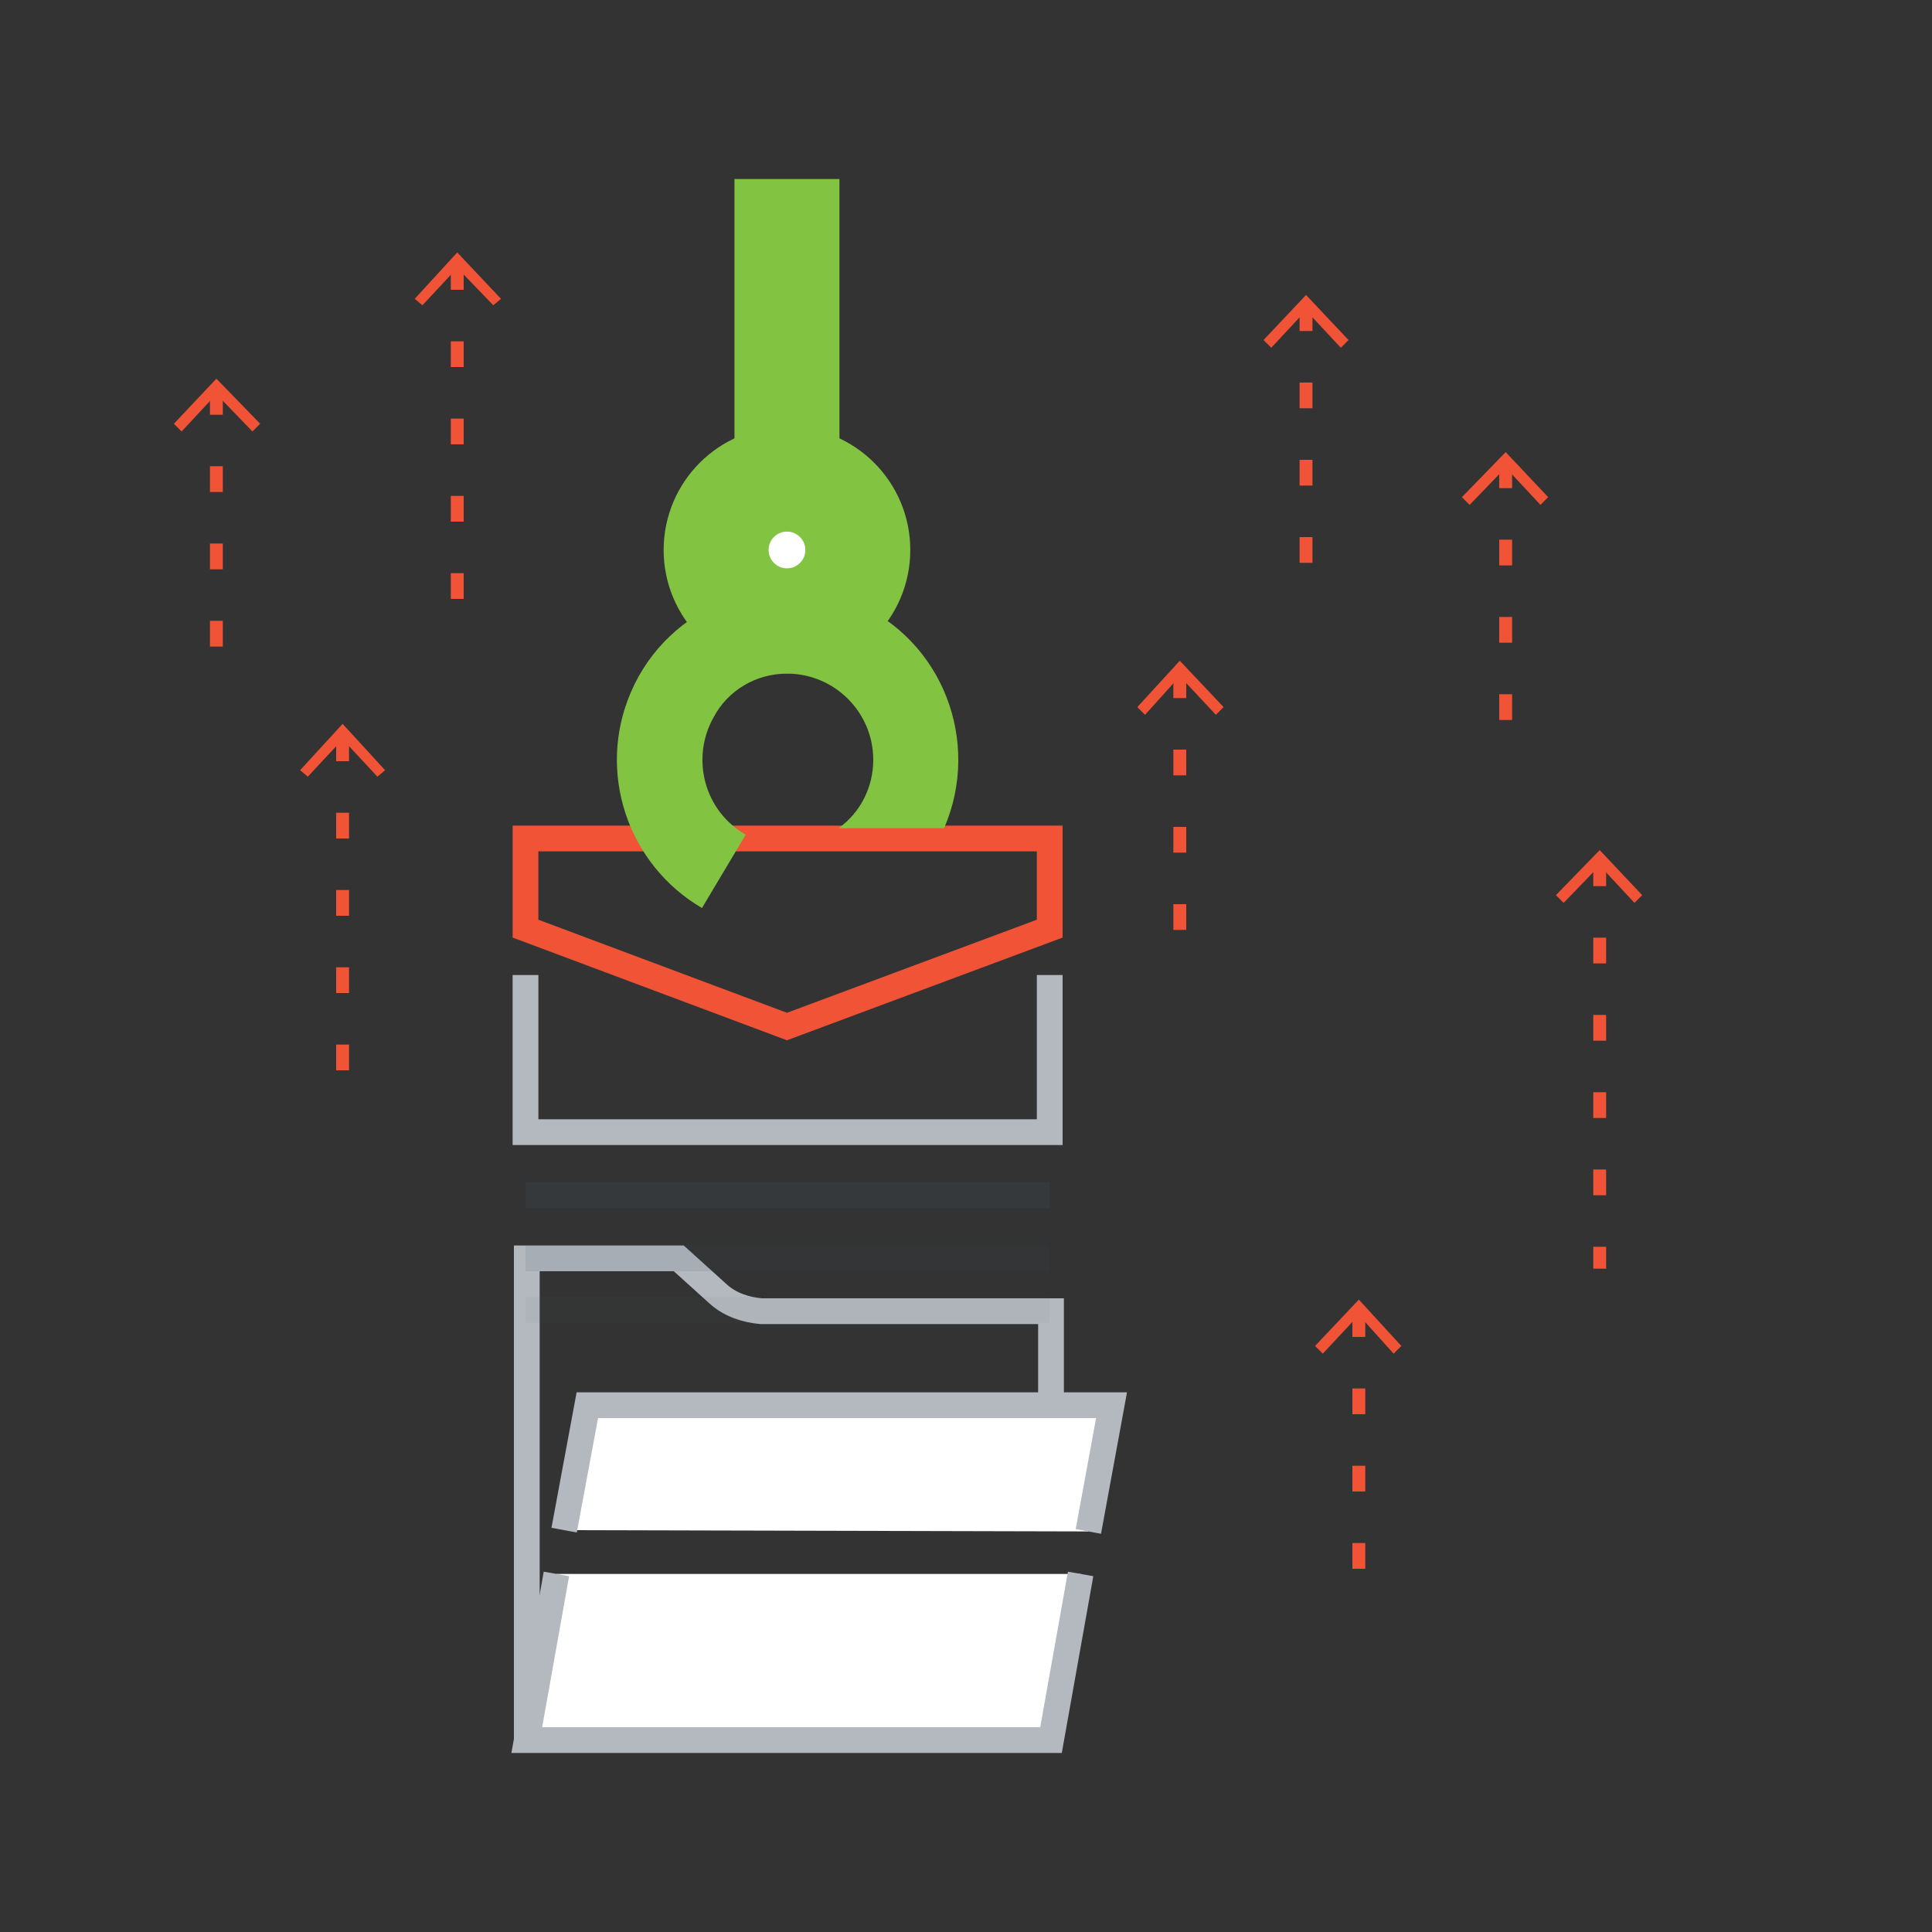 <?xml version="1.0" encoding="utf-8"?>
<!-- Generator: Adobe Illustrator 25.4.1, SVG Export Plug-In . SVG Version: 6.00 Build 0)  -->
<svg version="1.1" id="Capa_1" xmlns="http://www.w3.org/2000/svg" xmlns:xlink="http://www.w3.org/1999/xlink" x="0px" y="0px"
	 viewBox="0 0 150 150" style="enable-background:new 0 0 150 150;" xml:space="preserve">
<rect x="0" y="0" width="150" height="150" fill="#333333" stroke="none"/>
<style type="text/css">
	.st0{fill:none;stroke:#B3B9BF;stroke-width:2;stroke-miterlimit:10;}
	.st1{fill:#FFFFFF;stroke:#B3B9BF;stroke-width:2;stroke-miterlimit:10;}
	.st2{fill:none;stroke:#F05336;stroke-width:2;stroke-miterlimit:10;}
	.st3{fill:none;stroke:#F05336;stroke-miterlimit:10;stroke-dasharray:2,4;}
	.st4{fill:#F05336;}
	.st5{opacity:0.2;fill:none;stroke:#425160;stroke-width:2;stroke-miterlimit:10;enable-background:new    ;}
	.st6{opacity:0.11;fill:none;stroke:#425160;stroke-width:2;stroke-miterlimit:10;enable-background:new    ;}
	.st7{opacity:5.000000e-02;fill:none;stroke:#425160;stroke-width:2;stroke-miterlimit:10;enable-background:new    ;}
	.st8{fill:none;stroke:#82C341;stroke-width:8.15;stroke-miterlimit:10;}
	.st9{fill:#FFFFFF;stroke:#82C341;stroke-width:8.15;stroke-miterlimit:10;}
	.st10{fill:#82C341;}
</style>
<g>
	<g>
		<path class="st0" d="M40.9,135.1V97.7h11.8l3.1,2.8c0.9,0.8,2.1,1.2,3.3,1.3h22.5v6.5"/>
		<polyline class="st1" points="43.2,122.2 40.9,135.1 81.6,135.1 83.9,122.2 		"/>
		<polyline class="st1" points="84.5,118.9 86.3,109.1 45.6,109.1 43.8,118.8 		"/>
	</g>
	<g>
		<polyline class="st0" points="40.8,75.7 40.8,87.9 81.5,87.9 81.5,75.7 		"/>
		<polygon class="st2" points="61.1,79.7 81.5,72.1 81.5,65.1 40.8,65.1 40.8,72.1 		"/>
	</g>
	<g>
		<line class="st3" x1="35.5" y1="20.5" x2="35.5" y2="48.1"/>
		<polygon class="st4" points="32.2,23.2 32.8,23.7 35.5,20.8 38.3,23.7 38.9,23.2 35.5,19.6 		"/>
	</g>
	<g>
		<line class="st3" x1="26.6" y1="57.1" x2="26.6" y2="84.7"/>
		<polygon class="st4" points="23.3,59.8 23.9,60.3 26.6,57.4 29.3,60.3 29.9,59.8 26.6,56.2 		"/>
	</g>
	<g>
		<line class="st3" x1="124.2" y1="66.8" x2="124.2" y2="98.5"/>
		<polygon class="st4" points="120.8,69.5 121.4,70.1 124.2,67.2 126.9,70.1 127.5,69.5 124.2,66 		"/>
	</g>
	<g>
		<line class="st3" x1="91.6" y1="52.2" x2="91.6" y2="74.9"/>
		<polygon class="st4" points="88.3,54.9 88.9,55.5 91.6,52.5 94.4,55.5 95,54.9 91.6,51.3 		"/>
	</g>
	<g>
		<line class="st3" x1="105.5" y1="101.8" x2="105.5" y2="124.5"/>
		<polygon class="st4" points="102.1,104.5 102.7,105.1 105.5,102.1 108.2,105.1 108.8,104.5 105.5,100.9 		"/>
	</g>
	<g>
		<line class="st3" x1="116.9" y1="35.9" x2="116.9" y2="58.6"/>
		<polygon class="st4" points="113.5,38.6 114.1,39.2 116.9,36.3 119.6,39.2 120.2,38.6 116.9,35.1 		"/>
	</g>
	<g>
		<line class="st3" x1="16.8" y1="30.2" x2="16.8" y2="52.9"/>
		<polygon class="st4" points="13.5,32.9 14.1,33.5 16.8,30.6 19.6,33.5 20.2,32.9 16.8,29.4 		"/>
	</g>
	<g>
		<line class="st3" x1="101.4" y1="23.7" x2="101.4" y2="46.4"/>
		<polygon class="st4" points="98.1,26.4 98.7,27 101.4,24.1 104.1,27 104.7,26.4 101.4,22.9 		"/>
	</g>
	<line class="st5" x1="40.8" y1="92.8" x2="81.5" y2="92.8"/>
	<line class="st6" x1="40.8" y1="97.7" x2="81.5" y2="97.7"/>
	<line class="st7" x1="40.8" y1="101.7" x2="81.5" y2="101.7"/>
	<line class="st8" x1="61.1" y1="38" x2="61.1" y2="13.9"/>
	<circle class="st9" cx="61.1" cy="42.7" r="5.5"/>
	<path class="st10" d="M61.1,52.3c3.7,0,6.7,3,6.7,6.7c0,2.1-1,4.1-2.7,5.3h8.2c2.9-6.7-0.1-14.6-6.9-17.5
		C59.8,43.9,51.9,47,49,53.7c-2.7,6.2-0.3,13.4,5.5,16.8l3.4-5.7c-3.2-1.8-4.3-5.9-2.5-9.1C56.5,53.6,58.7,52.3,61.1,52.3z"/>
</g>
</svg>
